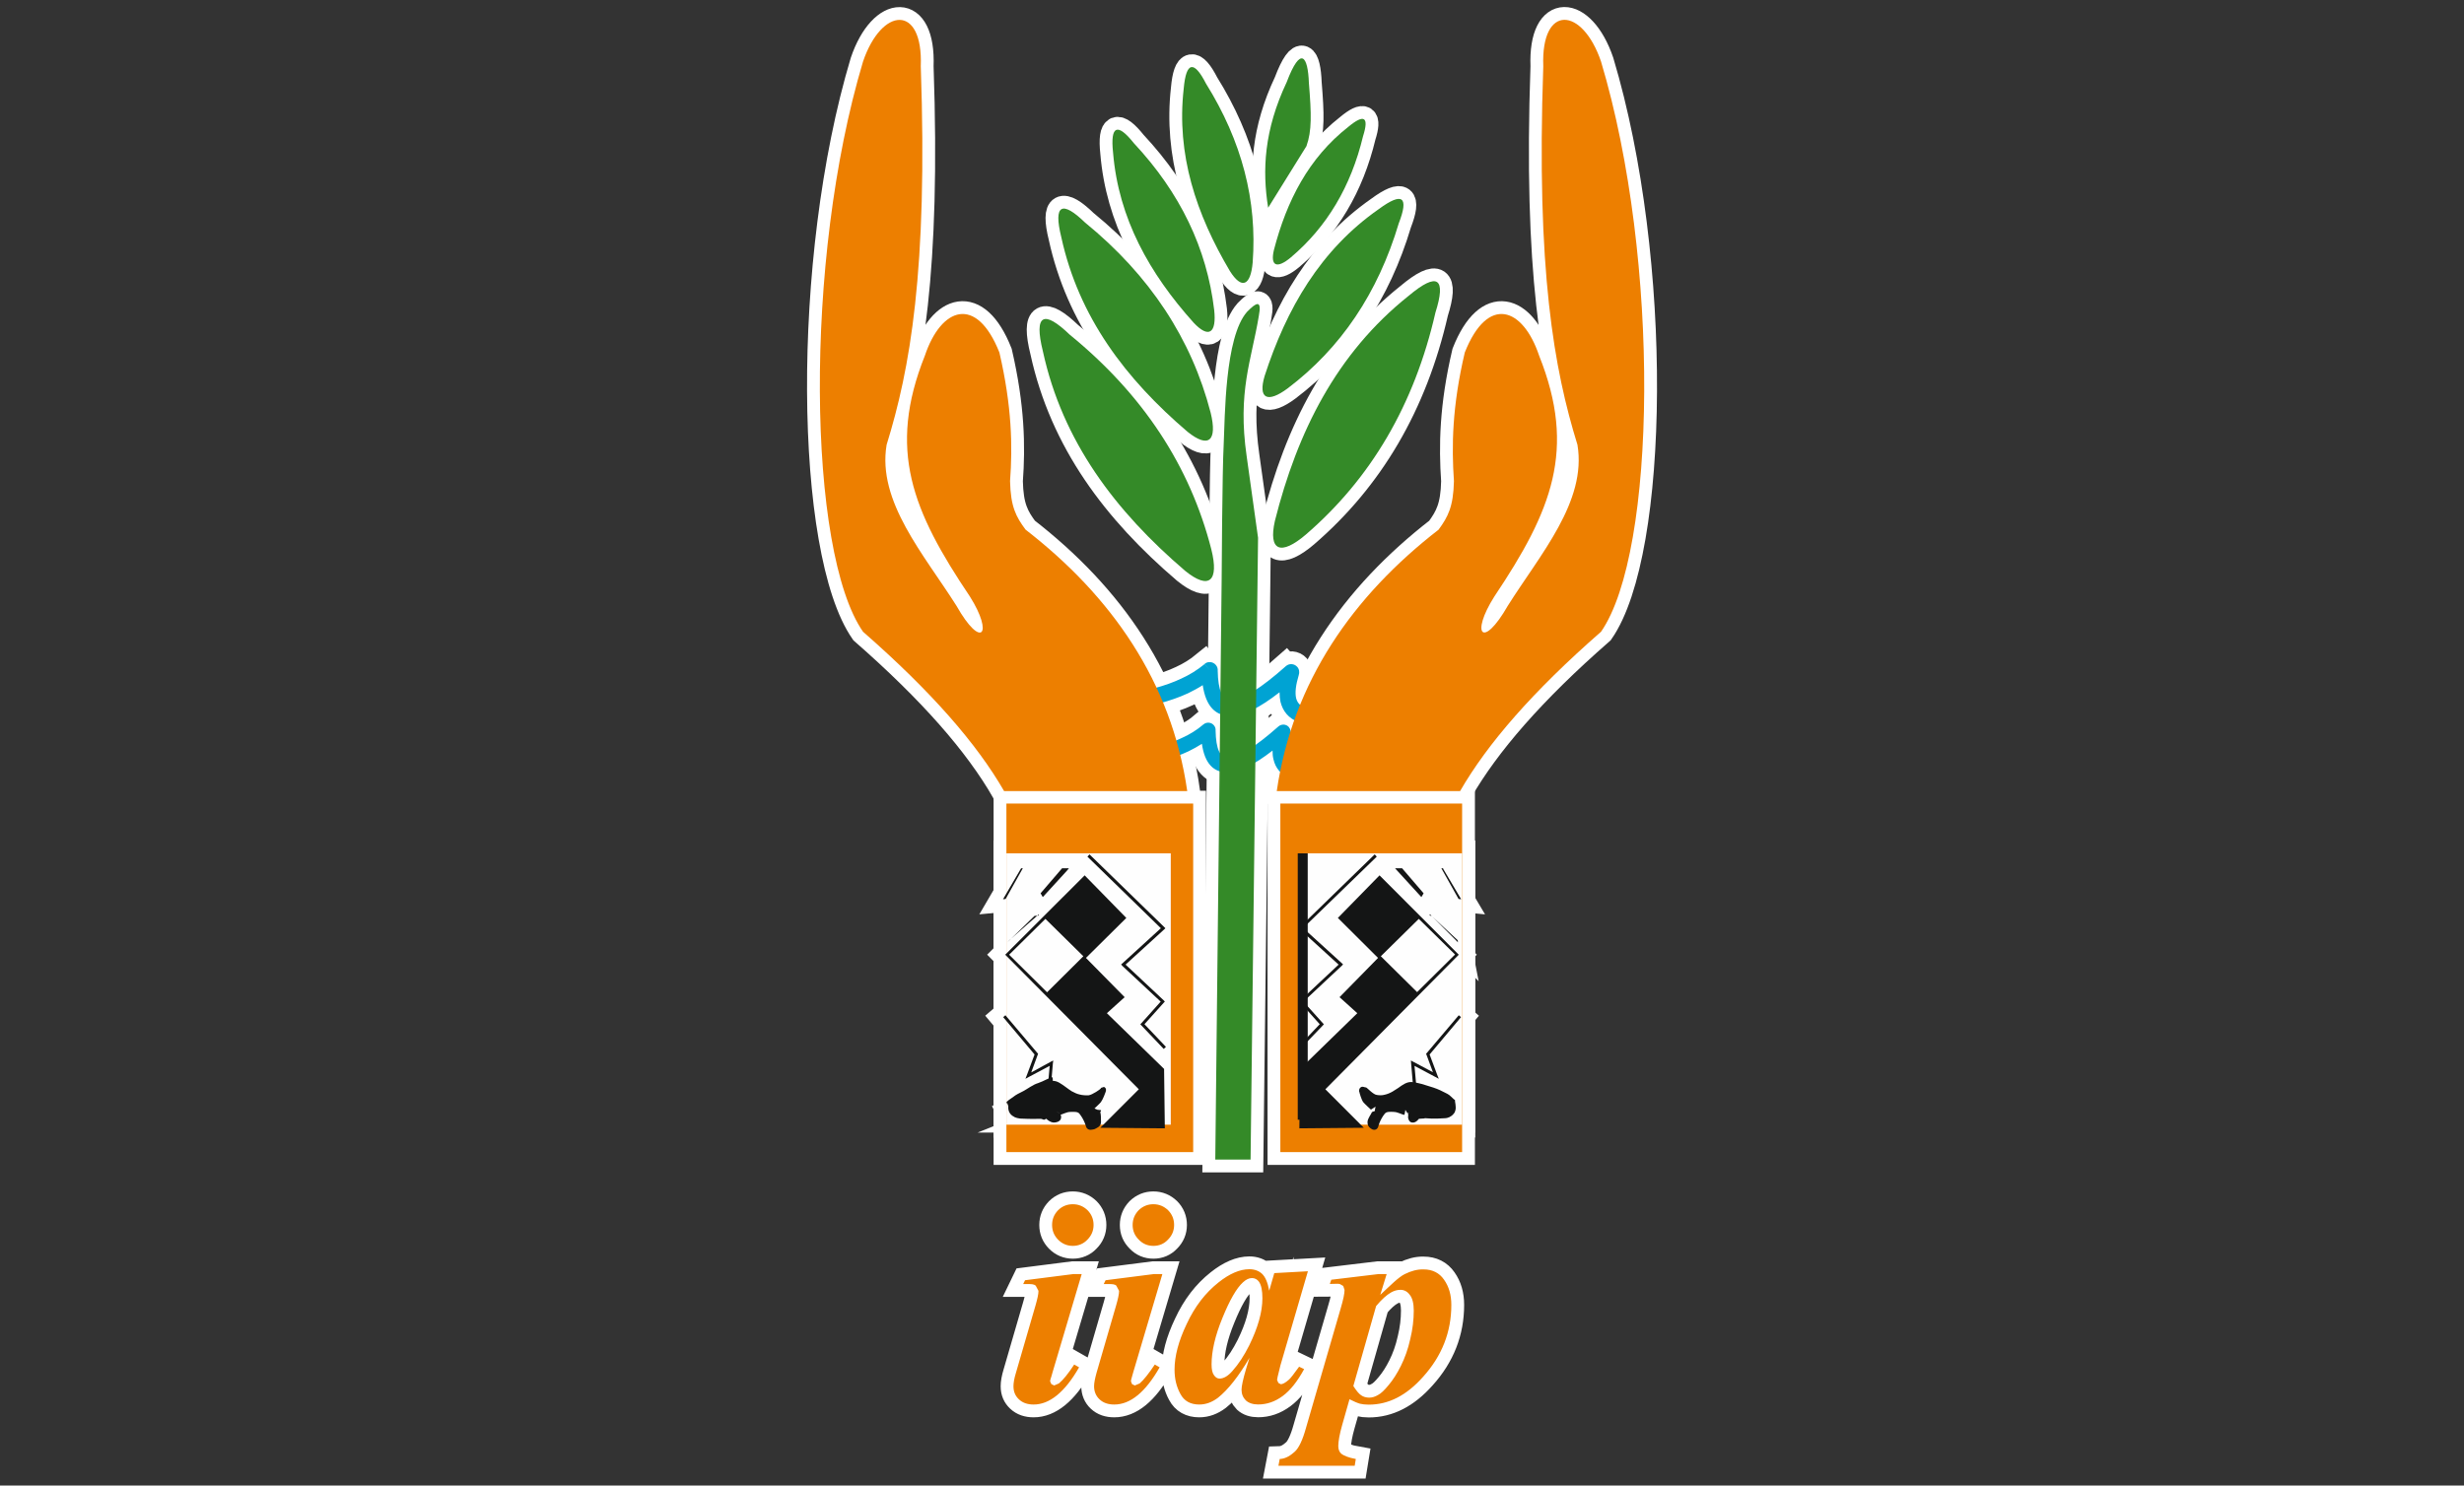 <?xml version="1.0" encoding="utf-8"?>
<!-- Generator: Adobe Illustrator 25.0.0, SVG Export Plug-In . SVG Version: 6.00 Build 0)  -->
<svg version="1.1" id="Capa_1" xmlns="http://www.w3.org/2000/svg" xmlns:xlink="http://www.w3.org/1999/xlink" x="0px" y="0px"
	 viewBox="0 0 398 240" style="enable-background:new 0 0 398 240;" xml:space="preserve">
<rect x="0" y="0" width="398" height="240" fill="#333333" stroke="none"/>
<style type="text/css">
	.st0{fill:#FFFFFF;stroke:#FFFFFF;stroke-width:4.136;stroke-miterlimit:10;}
	.st1{fill-rule:evenodd;clip-rule:evenodd;fill:#FFFFFF;stroke:#FFFFFF;stroke-width:4.136;stroke-miterlimit:10;}
	.st2{fill:#00A3D3;}
	.st3{fill-rule:evenodd;clip-rule:evenodd;fill:#348A28;}
	.st4{fill-rule:evenodd;clip-rule:evenodd;fill:#ED7F00;}
	.st5{fill:#FEFEFE;}
	.st6{fill-rule:evenodd;clip-rule:evenodd;fill:#141515;}
	.st7{fill:#141515;}
	.st8{fill-rule:evenodd;clip-rule:evenodd;fill:#FEFEFE;}
	.st9{fill:#ED7F00;}
</style>
<g>
	<path class="st0" d="M187.12,120.59c-0.64,0.18-1,0.85-0.85,1.48c0.18,0.63,0.85,1,1.48,0.82c1.45-0.39,2.87-0.87,4.22-1.51
		c0.73-0.36,1.45-0.75,2.17-1.21c0.45,3.17,1.87,4.65,4.2,4.62c1.84-0.03,4.26-1.24,7.21-3.53c0,0.51,0.03,0.97,0.15,1.42
		c0.33,1.45,1.21,2.44,2.6,2.99c0.6,0.24,1.3-0.09,1.54-0.69c0.24-0.6-0.06-1.3-0.66-1.54c-0.6-0.24-1-0.66-1.15-1.3
		c-0.21-0.85-0.09-1.96,0.36-3.44c0.18-0.39,0.09-0.88-0.21-1.24c-0.42-0.48-1.18-0.54-1.69-0.09l0.78,0.87l-0.78-0.87
		c-3.68,3.26-6.43,5.01-8.18,5.04c-1.24,0-1.9-1.39-1.96-4.38c0.03-0.3-0.06-0.6-0.27-0.85c-0.42-0.51-1.18-0.57-1.69-0.15
		l0.78,0.94l-0.78-0.94c-1.06,0.91-2.23,1.63-3.44,2.17C189.72,119.8,188.42,120.23,187.12,120.59L187.12,120.59z"/>
	<path class="st0" d="M186.64,111.14c-0.67,0.18-1.09,0.87-0.91,1.57c0.21,0.69,0.91,1.12,1.6,0.91c1.57-0.42,3.11-0.94,4.59-1.63
		c0.78-0.39,1.6-0.81,2.35-1.3c0.51,3.41,2.05,5.01,4.59,4.98c1.99,0,4.62-1.33,7.82-3.83c0,0.57,0.06,1.09,0.15,1.54
		c0.39,1.57,1.33,2.66,2.84,3.26c0.66,0.24,1.42-0.09,1.69-0.75c0.24-0.66-0.09-1.42-0.76-1.66c-0.66-0.27-1.06-0.75-1.24-1.42
		c-0.21-0.91-0.06-2.14,0.42-3.74c0.15-0.42,0.09-0.97-0.24-1.33c-0.48-0.54-1.3-0.6-1.84-0.12l0.85,0.97l-0.85-0.97
		c-4.01,3.56-7,5.46-8.87,5.49c-1.36,0-2.08-1.51-2.14-4.74c0.03-0.33-0.06-0.66-0.3-0.94c-0.45-0.54-1.27-0.63-1.81-0.18l0.82,1.03
		l-0.82-1c-1.18,0.97-2.45,1.75-3.77,2.35C189.48,110.26,188.06,110.75,186.64,111.14L186.64,111.14z"/>
	<path class="st1" d="M202,187.34h-5.7l1.03-93.76c0,0,0.09-17.62,0.33-21.84c0.21-4.23,0.15-17.26,3.77-21.36
		c1.51-1.54,2.42-2.03,1.9,0.68c-1.18,7.15-3.47,12.19-1.96,22.66l1.84,13.16L202,187.34z"/>
	<path class="st1" d="M172.78,54.06c-4.17-4.01-5.83-3.35-4.32,2.72c3.17,14.55,11.71,25.81,22.97,35.44
		c3.86,3.14,5.52,1.69,4.23-3.47C192.22,75.31,184.65,63.75,172.78,54.06L172.78,54.06z"/>
	<path class="st1" d="M175.26,35.95c-3.68-3.56-5.16-2.99-3.83,2.38c2.81,12.89,10.38,22.88,20.38,31.42
		c3.41,2.75,4.86,1.48,3.74-3.08C192.47,54.79,185.76,44.52,175.26,35.95L175.26,35.95z"/>
	<path class="st1" d="M183.14,23.12c-2.6-3.26-3.83-2.93-3.35,1.54c0.88,10.65,5.89,19.53,13.01,27.47c2.44,2.6,3.74,1.72,3.32-2.08
		C194.94,40.15,190.65,31.15,183.14,23.12L183.14,23.12z"/>
	<path class="st1" d="M194.79,13.49c-1.9-3.71-3.2-3.62-3.59,0.84c-1.21,10.63,2.02,20.28,7.46,29.46c1.9,3.02,3.35,2.41,3.68-1.39
		C203.09,32.45,200.61,22.82,194.79,13.49L194.79,13.49z"/>
	<path class="st1" d="M231.86,50.5c1.75-5.52,0.42-6.7-4.35-2.69c-11.65,9.3-17.96,21.97-21.58,36.34
		c-1.09,4.86,0.94,5.67,4.98,2.23C221.41,77.33,228.45,65.41,231.86,50.5L231.86,50.5z"/>
	<path class="st1" d="M225.94,36.07c1.63-4.2,0.67-5.16-3.23-2.29c-9.42,6.58-14.91,16.06-18.44,26.96
		c-1.09,3.68,0.45,4.44,3.74,1.99C216.55,56.26,222.56,47.39,225.94,36.07L225.94,36.07z"/>
	<path class="st1" d="M220.17,22c0.97-3.05,0.24-3.68-2.38-1.51c-6.43,5.04-9.96,11.98-12.01,19.86c-0.64,2.66,0.48,3.11,2.72,1.24
		C214.32,36.67,218.21,30.15,220.17,22L220.17,22z"/>
	<path class="st1" d="M211.03,23.6l-6.19,9.96c-0.97-6.01-0.67-12.53,2.99-20.28c2.29-6.04,3.44-4.17,3.59,0.12
		C211.84,18.53,211.9,21.13,211.03,23.6L211.03,23.6z"/>
	<rect x="206.81" y="129.82" class="st1" width="29.36" height="56.31"/>
	<path class="st1" d="M162.19,127.81c9.87,0,19.71,0,29.58,0c-2.54-17.7-12.29-31.53-26.11-42.24c-1.57-2.11-2.41-3.71-2.51-7.84
		c0.42-5.67,0.3-12.06-1.72-20.78c-3.71-9.36-9.42-7.31-12.04,0.51c-6.07,15.21-2.05,25.04,7.28,38.92c3.86,6.13,1.84,8.59-2.17,1.5
		c-5.25-8.3-12.83-16.85-11.29-26.02c3.77-12.17,6.67-28.1,5.52-61.16c0.39-10.08-6.31-9.63-9.33-0.75
		c-9.63,32.15-8.96,79.22,0,92.11C150.48,111.76,157.78,120.16,162.19,127.81L162.19,127.81z"/>
	<rect x="162.56" y="129.82" class="st1" width="30.17" height="56.31"/>
	<rect x="162.56" y="137.86" class="st0" width="26.55" height="43.84"/>
	<polygon class="st1" points="177.73,182.2 183.95,175.98 162.37,154.24 175.2,141.42 181.93,148.3 175.41,154.76 181.66,161.1 
		178.79,163.69 188.03,172.69 188.15,182.29 	"/>
	<path class="st0" d="M177.82,178.06c-0.15,0.21-1.21,1.18-1.21,1.18l0,0l-0.03,0.03l-0.42-0.48l1.05,0.48
		c-0.03,0.03,0.63,0.06,0.63,0.09v0.03l0,0l0,0l0,0v0.06l0,0v0.03l-0.12,0.18l0,0c0.12,0.36,0.12,1.03,0.12,1.63v0.03l0,0
		c0,0.72-0.86,1-1.1,1.12l-0.34,0.06c-0.06,0-0.23,0.03-0.29,0.03l0,0c-0.27,0-0.57-0.18-0.66-0.45l0,0c0,0-0.3-1.18-1.11-2.17
		c-0.3-0.36-0.92-0.27-1.52-0.27c-0.63,0.03-1.31,0.46-1.61,0.46h-0.03l0,0h-0.03L171,179.3l0.44,0.51
		c-0.15,0.06-0.04,0.03-0.04,0.09v0.03l-0.84-0.36l0.78,0.36c-0.09,0.12,0.06,0.27,0.06,0.48v0.09l0,0c0,0.72-0.87,0.9-1.35,0.84
		c-0.36-0.06-0.83-0.36-1.04-0.6l0,0l-0.16,0.08l-0.2,0.08h0.01h-0.03l0,0c-0.15,0-0.36-0.17-0.51-0.14c-0.15,0-0.57-0.02-1.21,0.01
		c-0.6,0-1.39-0.03-2.14-0.06c-0.33-0.03-0.63-0.13-0.88-0.22l-0.03-0.04l0,0c-0.39-0.18-0.66-0.43-0.81-0.73l-0.03-0.06l0.57-0.27
		l-0.57,0.27c-0.15-0.3-0.18-0.63-0.15-0.91c0-0.18-0.16-0.33-0.13-0.48l-0.19-0.09v0.03v-0.03c0-0.27,0.67-0.63,1.16-1
		c0.36-0.3,0.96-0.6,1.59-0.91c0.63-0.33,1.56-1.05,2.38-1.29c0.91-0.3,1.87-0.93,2.32-0.93h0.03l0.06,1.02l-0.06-0.44
		c0.72-0.06,1.42,0.49,2.17,1.03c0.27,0.18,0.57,0.44,0.88,0.62c0.45,0.24,0.87,0.45,1.3,0.54c0.42,0.12,1.07,0.16,1.46,0.13
		c0.57-0.06,2-1.01,2-1.17v-0.03c0.8-0.18,0.29-0.24,0.53-0.12c0.33,0.15,0.34,0.54,0.19,0.85l0,0
		C178.57,176.49,178.13,177.67,177.82,178.06L177.82,178.06z"/>
	<polygon class="st0" points="167.79,143.68 167.79,147.82 167.79,147.91 167.1,147.97 162.7,152.25 163.04,151.89 167.79,147.72 
		167.79,143.68 	"/>
	<polygon class="st0" points="175.98,138.03 188.06,149.78 188.24,149.96 188.06,150.14 181.81,155.84 188,161.64 188.15,161.82 
		188,161.97 184.86,165.47 188.33,169.13 187.97,169.46 184.35,165.65 184.19,165.47 184.35,165.32 187.48,161.82 181.27,156.03 
		181.09,155.81 181.27,155.66 187.51,149.96 175.65,138.4 	"/>
	<polygon class="st0" points="162.01,145.28 164.84,140.44 164.94,140.28 165.06,140.28 172.12,140.28 172.66,140.28 172.3,140.71 
		168.44,144.93 168.08,144.32 171.55,140.28 165.21,140.28 162.43,145.24 	"/>
	<polygon class="st0" points="162.4,164.02 167.59,170.15 167.68,170.24 167.62,170.39 166.57,173.26 169.71,171.54 170.13,171.33 
		170.07,171.78 169.74,175.62 169.25,175.59 169.55,172.2 166.2,173.98 165.63,174.29 165.87,173.68 167.11,170.36 162.04,164.33 	
		"/>
	<path class="st0" d="M162.22,137.86h25.93h0.96v0.35v44.07v-0.58h-0.96h-25.93h0.34v0.58v-44.07v-0.35H162.22z M189.11,137.86
		h-26.55v43.84h26.55V137.86z"/>
	<polygon class="st1" points="169.13,160.31 174.99,154.49 168.86,148.45 163,154.24 	"/>
	<path class="st0" d="M183.92,195.52c-0.63,0.66-0.97,1.45-0.97,2.38c0,0.94,0.33,1.72,1,2.38c0.63,0.66,1.42,1,2.35,1
		c0.94,0,1.72-0.33,2.35-1c0.66-0.66,1-1.45,1-2.38c0-0.94-0.33-1.72-0.97-2.38c-0.66-0.63-1.45-0.97-2.38-0.97
		C185.37,194.55,184.59,194.88,183.92,195.52L183.92,195.52z M170.91,195.52c-0.64,0.66-0.97,1.45-0.97,2.38
		c0,0.94,0.33,1.72,0.97,2.38c0.66,0.66,1.45,1,2.38,1c0.9,0,1.72-0.33,2.35-1c0.66-0.66,1-1.45,1-2.38c0-0.94-0.33-1.72-0.97-2.38
		c-0.66-0.63-1.45-0.97-2.38-0.97C172.36,194.55,171.55,194.88,170.91,195.52L170.91,195.52z M226.9,205.84
		c-1.03,0.51-2.35,1.87-3.95,3.35l1.03-3.35h-1.36l-7.58,0.91l-0.24,0.68c0.84,0,1.39-0.07,1.63,0.02l0.54,0.31l0.21,0.64
		c0,0.6-0.21,1.59-0.64,3.04l-5.58,19.22c-0.54,1.96-1.15,3.26-1.81,3.86c-0.63,0.57-1.45,1.16-2.44,1.19l-0.21,1.1h12.32l0.18-1.1
		c-1.21-0.21-2.02-0.58-2.35-0.85c-0.33-0.3-0.48-0.73-0.48-1.24c0-0.75,0.21-1.93,0.63-3.41l1.18-4.15
		c0.72,0.36,1.27,0.6,1.69,0.72c0.39,0.09,0.85,0.15,1.42,0.15c3.2,0,6.1-1.48,8.78-4.5c3.05-3.38,4.56-7.24,4.56-11.62
		c0-1.6-0.39-2.96-1.18-4.07c-0.75-1.09-1.87-1.66-3.29-1.66C228.93,205.05,227.93,205.33,226.9,205.84L226.9,205.84z M219.84,225.4
		c-0.36-0.24-0.75-0.72-1.24-1.48l3.68-12.92c0.91-1.09,1.72-1.81,2.42-2.2c0.48-0.27,0.97-0.42,1.51-0.42
		c0.6,0,1.12,0.27,1.51,0.82c0.42,0.51,0.64,1.39,0.64,2.53c0,1.48-0.18,3.02-0.57,4.62c-0.36,1.63-0.88,3.05-1.51,4.32
		c-0.63,1.27-1.3,2.29-1.99,3.11c-0.67,0.82-1.24,1.36-1.72,1.6c-0.45,0.27-0.93,0.42-1.42,0.42
		C220.66,225.79,220.2,225.67,219.84,225.4L219.84,225.4z M196.84,207.17c-2.14,1.69-3.86,3.92-5.16,6.73
		c-1.33,2.78-1.96,5.22-1.96,7.37c0,1.48,0.3,2.75,0.94,3.92c0.6,1.15,1.63,1.72,3.05,1.72c1.06,0,2.05-0.36,3.02-1.09
		c1.63-1.3,3.32-3.44,5.1-6.46l-0.57,1.84c-0.48,1.63-0.72,2.75-0.72,3.32c0,0.69,0.24,1.27,0.69,1.72
		c0.46,0.42,1.12,0.66,1.99,0.66c1.42,0,2.72-0.45,3.96-1.36c1.24-0.91,2.38-2.35,3.47-4.35l-0.81-0.39
		c-0.84,1.18-1.42,1.9-1.63,2.08c-0.57,0.51-1.03,0.75-1.33,0.75l-0.39-0.21l-0.21-0.48l0.09-0.51l0.45-1.84l4.44-15.21l-5.43,0.3
		l-0.82,2.84c-0.24-1.33-0.63-2.23-1.15-2.72c-0.51-0.48-1.21-0.75-2.05-0.75C200.25,205.05,198.59,205.78,196.84,207.17
		L196.84,207.17z M196.09,222.17c-0.27-0.36-0.39-0.94-0.39-1.75c0-2.11,0.57-4.62,1.75-7.49c1.18-2.9,2.29-4.83,3.32-5.76
		c0.48-0.45,0.97-0.69,1.45-0.69c0.48,0,0.84,0.21,1.12,0.57c0.39,0.54,0.57,1.45,0.57,2.69c0,2.23-0.73,4.77-2.14,7.64
		c-0.82,1.63-1.72,3.02-2.72,4.13c-0.69,0.79-1.39,1.21-2.08,1.21C196.63,222.71,196.33,222.53,196.09,222.17L196.09,222.17z
		 M186.34,205.84l-7.76,0.99l-0.3,0.62h0.85c0.48,0,0.91,0.01,1.18,0.25l0.45,0.85c0,0.54-0.18,1.3-0.48,2.36l-3.17,10.91
		c-0.24,0.88-0.39,1.6-0.39,2.14c0,0.84,0.3,1.57,0.88,2.11c0.6,0.57,1.39,0.84,2.38,0.84c2.6,0,5.04-1.99,7.33-6.01l-0.78-0.45
		c-0.97,1.45-1.78,2.48-2.44,3.05l-0.78,0.33l-0.45-0.21l-0.18-0.45c0-0.3,0.12-0.51,0.36-1.45l4.71-15.88H186.34z M173.33,205.84
		l-7.76,0.99l-0.3,0.62h0.84c0.48,0,0.88,0.01,1.18,0.25l0.45,0.85c0,0.54-0.18,1.3-0.48,2.36l-3.17,10.91
		c-0.27,0.88-0.39,1.6-0.39,2.14c0,0.88,0.3,1.57,0.88,2.11c0.6,0.57,1.39,0.84,2.38,0.84c2.57,0,5.04-1.99,7.34-6.01l-0.79-0.45
		c-0.97,1.48-1.78,2.48-2.47,3.05l-0.76,0.33l-0.45-0.21l-0.21-0.45c0-0.3,0.15-0.51,0.39-1.45l4.71-15.88H173.33z"/>
	<rect x="210.43" y="137.86" class="st0" width="25.74" height="43.84"/>
	<polygon class="st1" points="220.29,182.2 214.08,175.98 235.63,154.24 222.83,141.42 216.1,148.3 222.59,154.76 216.37,161.1 
		219.24,163.69 210,172.69 209.88,182.29 	"/>
	<path class="st0" d="M220.2,178.06c0.15,0.21,1.21,1.18,1.21,1.18l0,0l0.03,0.03l0.75-0.48l-0.1,0.48c0,0,0,0.06,0,0.09v0.03l0,0
		l0,0l0,0v0.06l0,0v0.03l-0.48,0.18l0,0c-0.12,0.36-0.72,1.03-0.72,1.63v0.03l0,0c0,0.72,0.5,1,0.74,1.12l0.13,0.06
		c0.06,0,0.17,0.03,0.23,0.03l0,0c0.27,0,0.52-0.18,0.61-0.45l0,0c0,0,0.28-1.18,1.09-2.17c0.3-0.36,0.91-0.29,1.48-0.27
		c0.66,0.03,1.33,0.46,1.63,0.46h0.03l0,0h0.03l0.15-0.79l0.31,0.51c0.15,0.06,0.79,0.03,0.79,0.09v0.03l0.05-0.36l-0.74,0.36
		c0.09,0.09,0.01,0.27,0.04,0.48l-0.03,0.06l0,0c0.12,0.75,0.45,0.93,0.94,0.87c0.36-0.06,0.62-0.36,0.83-0.6l0,0l0.42-0.03
		l0.51-0.03v-0.03l0,0l0,0c0-0.03,0-0.03,0.15,0c0.15,0,0.38,0.03,1.01,0.06c0.6,0,1.26,0,2.04-0.06c0.33,0,0.58-0.09,0.8-0.18
		l0.03-0.03l0,0c0.39-0.18,0.62-0.45,0.8-0.72l0.02-0.06l-0.57-0.27l0.57,0.27c0.15-0.3,0.18-0.63,0.15-0.91
		c0-0.18-0.06-0.61-0.09-0.73l-0.03-0.34l0,0H235c-0.12,0-0.42-0.38-0.91-0.78c-0.36-0.27-0.88-0.45-1.48-0.78
		c-0.63-0.3-1.51-0.57-2.32-0.81c-0.91-0.3-1.81-0.48-2.26-0.51l-0.06-0.01l-0.03,0.67l0.03-0.66c-0.72-0.03-1.39,0.42-2.14,0.97
		c-0.3,0.18-0.6,0.39-0.9,0.57c-0.42,0.24-0.85,0.42-1.27,0.51c-0.45,0.12-0.84,0.1-1.24,0.04c-0.6-0.03-1.63-1.22-1.78-1.22h-0.03
		c-0.18,0-0.48-0.19-0.72-0.07c-0.33,0.15-0.45,0.57-0.3,0.87l0,0C219.57,176.47,219.9,177.67,220.2,178.06L220.2,178.06z"/>
	<polygon class="st0" points="230.94,143.68 230.94,147.82 230.94,147.91 231.25,147.97 235.51,152.25 235.44,151.89 230.94,147.69 
		230.94,143.68 	"/>
	<polygon class="st0" points="222.05,138.03 209.97,149.78 209.79,149.96 209.97,150.14 216.22,155.84 210.03,161.64 209.85,161.79 
		210.03,161.97 213.17,165.47 209.7,169.13 210.03,169.46 213.69,165.65 213.84,165.47 213.69,165.32 210.54,161.82 216.76,156 
		216.94,155.81 216.76,155.63 210.49,149.93 222.38,138.4 	"/>
	<polygon class="st0" points="236.02,145.28 233.15,140.44 233.09,140.28 232.94,140.28 225.91,140.28 225.34,140.28 225.73,140.71 
		229.59,144.93 229.95,144.32 226.48,140.28 232.82,140.28 235.6,145.24 	"/>
	<polygon class="st0" points="235.63,164.02 230.44,170.15 230.35,170.24 230.41,170.39 231.46,173.23 228.29,171.54 227.9,171.33 
		227.93,171.78 228.26,175.62 228.78,175.59 228.48,172.2 231.83,173.98 232.4,174.29 232.16,173.68 230.92,170.36 235.99,164.33 	
		"/>
	<path class="st0" d="M235.81,137.86h-25.96h0.58v0.35v44.07v-0.58h-0.55h25.93h0.36v0.58v-44.07v-0.35H235.81z M210.43,137.86
		h25.74v43.84h-25.74V137.86z"/>
	<polygon class="st1" points="228.9,160.28 223.04,154.49 229.17,148.45 235.03,154.21 	"/>
	<path class="st1" d="M235.84,127.81c-9.87,0-19.74,0-29.61,0c2.57-17.7,12.32-31.53,26.14-42.24c1.54-2.11,2.38-3.71,2.48-7.84
		c-0.39-5.67-0.3-12.06,1.75-20.78c3.71-9.36,9.39-7.31,12.01,0.51c6.07,15.21,2.05,25.04-7.24,38.92c-3.89,6.13-1.87,8.56,2.17,1.5
		c5.22-8.3,12.8-16.85,11.26-26.02c-3.77-12.17-6.67-28.13-5.52-61.16c-0.39-10.11,6.31-9.63,9.33-0.75
		c9.63,32.15,8.96,79.22,0,92.11C247.55,111.73,240.25,120.16,235.84,127.81L235.84,127.81z"/>
	<path class="st0" d="M235.78,180.9h-25.77h-0.39v0.13v-43.8v0.63h0.39h25.77h0.39v-0.63v43.8v-0.13H235.78z M211.23,180.9h24.94
		v-43.04h-24.94V180.9z"/>
</g>
<g>
	<path class="st2" d="M187.12,120.59c-0.64,0.18-1,0.85-0.85,1.48c0.18,0.63,0.85,1,1.48,0.82c1.45-0.39,2.87-0.87,4.22-1.51
		c0.73-0.36,1.45-0.75,2.17-1.21c0.45,3.17,1.87,4.65,4.2,4.62c1.84-0.03,4.26-1.24,7.21-3.53c0,0.51,0.03,0.97,0.15,1.42
		c0.33,1.45,1.21,2.44,2.6,2.99c0.6,0.24,1.3-0.09,1.54-0.69c0.24-0.6-0.06-1.3-0.66-1.54c-0.6-0.24-1-0.66-1.15-1.3
		c-0.21-0.85-0.09-1.96,0.36-3.44c0.18-0.39,0.09-0.88-0.21-1.24c-0.42-0.48-1.18-0.54-1.69-0.09l0.78,0.87l-0.78-0.87
		c-3.68,3.26-6.43,5.01-8.18,5.04c-1.24,0-1.9-1.39-1.96-4.38c0.03-0.3-0.06-0.6-0.27-0.85c-0.42-0.51-1.18-0.57-1.69-0.15
		l0.78,0.94l-0.78-0.94c-1.06,0.91-2.23,1.63-3.44,2.17C189.72,119.8,188.42,120.23,187.12,120.59L187.12,120.59z"/>
	<path class="st2" d="M186.64,111.14c-0.67,0.18-1.09,0.87-0.91,1.57c0.21,0.69,0.91,1.12,1.6,0.91c1.57-0.42,3.11-0.94,4.59-1.63
		c0.78-0.39,1.6-0.81,2.35-1.3c0.51,3.41,2.05,5.01,4.59,4.98c1.99,0,4.62-1.33,7.82-3.83c0,0.57,0.06,1.09,0.15,1.54
		c0.39,1.57,1.33,2.66,2.84,3.26c0.66,0.24,1.42-0.09,1.69-0.75c0.24-0.66-0.09-1.42-0.76-1.66c-0.66-0.27-1.06-0.75-1.24-1.42
		c-0.21-0.91-0.06-2.14,0.42-3.74c0.15-0.42,0.09-0.97-0.24-1.33c-0.48-0.54-1.3-0.6-1.84-0.12l0.85,0.97l-0.85-0.97
		c-4.01,3.56-7,5.46-8.87,5.49c-1.36,0-2.08-1.51-2.14-4.74c0.03-0.33-0.06-0.66-0.3-0.94c-0.45-0.54-1.27-0.63-1.81-0.18l0.82,1.03
		l-0.82-1c-1.18,0.97-2.45,1.75-3.77,2.35C189.48,110.26,188.06,110.75,186.64,111.14L186.64,111.14z"/>
	<path class="st3" d="M202,187.34h-5.7l1.03-93.76c0,0,0.09-17.62,0.33-21.84c0.21-4.23,0.15-17.26,3.77-21.36
		c1.51-1.54,2.42-2.03,1.9,0.68c-1.18,7.15-3.47,12.19-1.96,22.66l1.84,13.16L202,187.34z"/>
	<path class="st3" d="M172.78,54.06c-4.17-4.01-5.83-3.35-4.32,2.72c3.17,14.55,11.71,25.81,22.97,35.44
		c3.86,3.14,5.52,1.69,4.23-3.47C192.22,75.31,184.65,63.75,172.78,54.06L172.78,54.06z"/>
	<path class="st3" d="M175.26,35.95c-3.68-3.56-5.16-2.99-3.83,2.38c2.81,12.89,10.38,22.88,20.38,31.42
		c3.41,2.75,4.86,1.48,3.74-3.08C192.47,54.79,185.76,44.52,175.26,35.95L175.26,35.95z"/>
	<path class="st3" d="M183.14,23.12c-2.6-3.26-3.83-2.93-3.35,1.54c0.88,10.65,5.89,19.53,13.01,27.47c2.44,2.6,3.74,1.72,3.32-2.08
		C194.94,40.15,190.65,31.15,183.14,23.12L183.14,23.12z"/>
	<path class="st3" d="M194.79,13.49c-1.9-3.71-3.2-3.62-3.59,0.84c-1.21,10.63,2.02,20.28,7.46,29.46c1.9,3.02,3.35,2.41,3.68-1.39
		C203.09,32.45,200.61,22.82,194.79,13.49L194.79,13.49z"/>
	<path class="st3" d="M231.86,50.5c1.75-5.52,0.42-6.7-4.35-2.69c-11.65,9.3-17.96,21.97-21.58,36.34
		c-1.09,4.86,0.94,5.67,4.98,2.23C221.41,77.33,228.45,65.41,231.86,50.5L231.86,50.5z"/>
	<path class="st3" d="M225.94,36.07c1.63-4.2,0.67-5.16-3.23-2.29c-9.42,6.58-14.91,16.06-18.44,26.96
		c-1.09,3.68,0.45,4.44,3.74,1.99C216.55,56.26,222.56,47.39,225.94,36.07L225.94,36.07z"/>
	<path class="st3" d="M220.17,22c0.97-3.05,0.24-3.68-2.38-1.51c-6.43,5.04-9.96,11.98-12.01,19.86c-0.64,2.66,0.48,3.11,2.72,1.24
		C214.32,36.67,218.21,30.15,220.17,22L220.17,22z"/>
	<path class="st3" d="M211.03,23.6l-6.19,9.96c-0.97-6.01-0.67-12.53,2.99-20.28c2.29-6.04,3.44-4.17,3.59,0.12
		C211.84,18.53,211.9,21.13,211.03,23.6L211.03,23.6z"/>
	<rect x="206.81" y="129.82" class="st4" width="29.36" height="56.31"/>
	<path class="st4" d="M162.19,127.81c9.87,0,19.71,0,29.58,0c-2.54-17.7-12.29-31.53-26.11-42.24c-1.57-2.11-2.41-3.71-2.51-7.84
		c0.42-5.67,0.3-12.06-1.72-20.78c-3.71-9.36-9.42-7.31-12.04,0.51c-6.07,15.21-2.05,25.04,7.28,38.92c3.86,6.13,1.84,8.59-2.17,1.5
		c-5.25-8.3-12.83-16.85-11.29-26.02c3.77-12.17,6.67-28.1,5.52-61.16c0.39-10.08-6.31-9.63-9.33-0.75
		c-9.63,32.15-8.96,79.22,0,92.11C150.48,111.76,157.78,120.16,162.19,127.81L162.19,127.81z"/>
	<rect x="162.56" y="129.82" class="st4" width="30.17" height="56.31"/>
	<rect x="162.56" y="137.86" class="st5" width="26.55" height="43.84"/>
	<polygon class="st6" points="177.73,182.2 183.95,175.98 162.37,154.24 175.2,141.42 181.93,148.3 175.41,154.76 181.66,161.1 
		178.79,163.69 188.03,172.69 188.15,182.29 	"/>
	<path class="st7" d="M177.82,178.06c-0.15,0.21-1.21,1.18-1.21,1.18l0,0l-0.03,0.03l-0.42-0.48l1.05,0.48
		c-0.03,0.03,0.63,0.06,0.63,0.09v0.03l0,0l0,0l0,0v0.06l0,0v0.03l-0.12,0.18l0,0c0.12,0.36,0.12,1.03,0.12,1.63v0.03l0,0
		c0,0.72-0.86,1-1.1,1.12l-0.34,0.06c-0.06,0-0.23,0.03-0.29,0.03l0,0c-0.27,0-0.57-0.18-0.66-0.45l0,0c0,0-0.3-1.18-1.11-2.17
		c-0.3-0.36-0.92-0.27-1.52-0.27c-0.63,0.03-1.31,0.46-1.61,0.46h-0.03l0,0h-0.03L171,179.3l0.44,0.51
		c-0.15,0.06-0.04,0.03-0.04,0.09v0.03l-0.84-0.36l0.78,0.36c-0.09,0.12,0.06,0.27,0.06,0.48v0.09l0,0c0,0.72-0.87,0.9-1.35,0.84
		c-0.36-0.06-0.83-0.36-1.04-0.6l0,0l-0.16,0.08l-0.2,0.08h0.01h-0.03l0,0c-0.15,0-0.36-0.17-0.51-0.14c-0.15,0-0.57-0.02-1.21,0.01
		c-0.6,0-1.39-0.03-2.14-0.06c-0.33-0.03-0.63-0.13-0.88-0.22l-0.03-0.04l0,0c-0.39-0.18-0.66-0.43-0.81-0.73l-0.03-0.06l0.57-0.27
		l-0.57,0.27c-0.15-0.3-0.18-0.63-0.15-0.91c0-0.18-0.16-0.33-0.13-0.48l-0.19-0.09v0.03v-0.03c0-0.27,0.67-0.63,1.16-1
		c0.36-0.3,0.96-0.6,1.59-0.91c0.63-0.33,1.56-1.05,2.38-1.29c0.91-0.3,1.87-0.93,2.32-0.93h0.03l0.06,1.02l-0.06-0.44
		c0.72-0.06,1.42,0.49,2.17,1.03c0.27,0.18,0.57,0.44,0.88,0.62c0.45,0.24,0.87,0.45,1.3,0.54c0.42,0.12,1.07,0.16,1.46,0.13
		c0.57-0.06,2-1.01,2-1.17v-0.03c0.8-0.18,0.29-0.24,0.53-0.12c0.33,0.15,0.34,0.54,0.19,0.85l0,0
		C178.57,176.49,178.13,177.67,177.82,178.06L177.82,178.06z"/>
	<polygon class="st7" points="167.79,143.68 167.79,147.82 167.79,147.91 167.1,147.97 162.7,152.25 163.04,151.89 167.79,147.72 
		167.79,143.68 	"/>
	<polygon class="st7" points="175.98,138.03 188.06,149.78 188.24,149.96 188.06,150.14 181.81,155.84 188,161.64 188.15,161.82 
		188,161.97 184.86,165.47 188.33,169.13 187.97,169.46 184.35,165.65 184.19,165.47 184.35,165.32 187.48,161.82 181.27,156.03 
		181.09,155.81 181.27,155.66 187.51,149.96 175.65,138.4 	"/>
	<polygon class="st7" points="162.01,145.28 164.84,140.44 164.94,140.28 165.06,140.28 172.12,140.28 172.66,140.28 172.3,140.71 
		168.44,144.93 168.08,144.32 171.55,140.28 165.21,140.28 162.43,145.24 	"/>
	<polygon class="st7" points="162.4,164.02 167.59,170.15 167.68,170.24 167.62,170.39 166.57,173.26 169.71,171.54 170.13,171.33 
		170.07,171.78 169.74,175.62 169.25,175.59 169.55,172.2 166.2,173.98 165.63,174.29 165.87,173.68 167.11,170.36 162.04,164.33 	
		"/>
	<path class="st7" d="M162.22,137.86h25.93h0.96v0.35v44.07v-0.58h-0.96h-25.93h0.34v0.58v-44.07v-0.35H162.22z M189.11,137.86
		h-26.55v43.84h26.55V137.86z"/>
	<polygon class="st8" points="169.13,160.31 174.99,154.49 168.86,148.45 163,154.24 	"/>
	<path class="st9" d="M183.92,195.52c-0.63,0.66-0.97,1.45-0.97,2.38c0,0.94,0.33,1.72,1,2.38c0.63,0.66,1.42,1,2.35,1
		c0.94,0,1.72-0.33,2.35-1c0.66-0.66,1-1.45,1-2.38c0-0.94-0.33-1.72-0.97-2.38c-0.66-0.63-1.45-0.97-2.38-0.97
		C185.37,194.55,184.59,194.88,183.92,195.52L183.92,195.52z M170.91,195.52c-0.64,0.66-0.97,1.45-0.97,2.38
		c0,0.94,0.33,1.72,0.97,2.38c0.66,0.66,1.45,1,2.38,1c0.9,0,1.72-0.33,2.35-1c0.66-0.66,1-1.45,1-2.38c0-0.94-0.33-1.72-0.97-2.38
		c-0.66-0.63-1.45-0.97-2.38-0.97C172.36,194.55,171.55,194.88,170.91,195.52L170.91,195.52z M226.9,205.84
		c-1.03,0.51-2.35,1.87-3.95,3.35l1.03-3.35h-1.36l-7.58,0.91l-0.24,0.68c0.84,0,1.39-0.07,1.63,0.02l0.54,0.31l0.21,0.64
		c0,0.6-0.21,1.59-0.64,3.04l-5.58,19.22c-0.54,1.96-1.15,3.26-1.81,3.86c-0.63,0.57-1.45,1.16-2.44,1.19l-0.21,1.1h12.32l0.18-1.1
		c-1.21-0.21-2.02-0.58-2.35-0.85c-0.33-0.3-0.48-0.73-0.48-1.24c0-0.75,0.21-1.93,0.63-3.41l1.18-4.15
		c0.72,0.36,1.27,0.6,1.69,0.72c0.39,0.09,0.85,0.15,1.42,0.15c3.2,0,6.1-1.48,8.78-4.5c3.05-3.38,4.56-7.24,4.56-11.62
		c0-1.6-0.39-2.96-1.18-4.07c-0.75-1.09-1.87-1.66-3.29-1.66C228.93,205.05,227.93,205.33,226.9,205.84L226.9,205.84z M219.84,225.4
		c-0.36-0.24-0.75-0.72-1.24-1.48l3.68-12.92c0.91-1.09,1.72-1.81,2.42-2.2c0.48-0.27,0.97-0.42,1.51-0.42
		c0.6,0,1.12,0.27,1.51,0.82c0.42,0.51,0.64,1.39,0.64,2.53c0,1.48-0.18,3.02-0.57,4.62c-0.36,1.63-0.88,3.05-1.51,4.32
		c-0.63,1.27-1.3,2.29-1.99,3.11c-0.67,0.82-1.24,1.36-1.72,1.6c-0.45,0.27-0.93,0.42-1.42,0.42
		C220.66,225.79,220.2,225.67,219.84,225.4L219.84,225.4z M196.84,207.17c-2.14,1.69-3.86,3.92-5.16,6.73
		c-1.33,2.78-1.96,5.22-1.96,7.37c0,1.48,0.3,2.75,0.94,3.92c0.6,1.15,1.63,1.72,3.05,1.72c1.06,0,2.05-0.36,3.02-1.09
		c1.63-1.3,3.32-3.44,5.1-6.46l-0.57,1.84c-0.48,1.63-0.72,2.75-0.72,3.32c0,0.69,0.24,1.27,0.69,1.72
		c0.46,0.42,1.12,0.66,1.99,0.66c1.42,0,2.72-0.45,3.96-1.36c1.24-0.91,2.38-2.35,3.47-4.35l-0.81-0.39
		c-0.84,1.18-1.42,1.9-1.63,2.08c-0.57,0.51-1.03,0.75-1.33,0.75l-0.39-0.21l-0.21-0.48l0.09-0.51l0.45-1.84l4.44-15.21l-5.43,0.3
		l-0.82,2.84c-0.24-1.33-0.63-2.23-1.15-2.72c-0.51-0.48-1.21-0.75-2.05-0.75C200.25,205.05,198.59,205.78,196.84,207.17
		L196.84,207.17z M196.09,222.17c-0.27-0.36-0.39-0.94-0.39-1.75c0-2.11,0.57-4.62,1.75-7.49c1.18-2.9,2.29-4.83,3.32-5.76
		c0.48-0.45,0.97-0.69,1.45-0.69c0.48,0,0.84,0.21,1.12,0.57c0.39,0.54,0.57,1.45,0.57,2.69c0,2.23-0.73,4.77-2.14,7.64
		c-0.82,1.63-1.72,3.02-2.72,4.13c-0.69,0.79-1.39,1.21-2.08,1.21C196.63,222.71,196.33,222.53,196.09,222.17L196.09,222.17z
		 M186.34,205.84l-7.76,0.99l-0.3,0.62h0.85c0.48,0,0.91,0.01,1.18,0.25l0.45,0.85c0,0.54-0.18,1.3-0.48,2.36l-3.17,10.91
		c-0.24,0.88-0.39,1.6-0.39,2.14c0,0.84,0.3,1.57,0.88,2.11c0.6,0.57,1.39,0.84,2.38,0.84c2.6,0,5.04-1.99,7.33-6.01l-0.78-0.45
		c-0.97,1.45-1.78,2.48-2.44,3.05l-0.78,0.33l-0.45-0.21l-0.18-0.45c0-0.3,0.12-0.51,0.36-1.45l4.71-15.88H186.34z M173.33,205.84
		l-7.76,0.99l-0.3,0.62h0.84c0.48,0,0.88,0.01,1.18,0.25l0.45,0.85c0,0.54-0.18,1.3-0.48,2.36l-3.17,10.91
		c-0.27,0.88-0.39,1.6-0.39,2.14c0,0.88,0.3,1.57,0.88,2.11c0.6,0.57,1.39,0.84,2.38,0.84c2.57,0,5.04-1.99,7.34-6.01l-0.79-0.45
		c-0.97,1.48-1.78,2.48-2.47,3.05l-0.76,0.33l-0.45-0.21l-0.21-0.45c0-0.3,0.15-0.51,0.39-1.45l4.71-15.88H173.33z"/>
	<rect x="210.43" y="137.86" class="st5" width="25.74" height="43.84"/>
	<polygon class="st6" points="220.29,182.2 214.08,175.98 235.63,154.24 222.83,141.42 216.1,148.3 222.59,154.76 216.37,161.1 
		219.24,163.69 210,172.69 209.88,182.29 	"/>
	<path class="st7" d="M220.2,178.06c0.15,0.21,1.21,1.18,1.21,1.18l0,0l0.03,0.03l0.75-0.48l-0.1,0.48c0,0,0,0.06,0,0.09v0.03l0,0
		l0,0l0,0v0.06l0,0v0.03l-0.48,0.18l0,0c-0.12,0.36-0.72,1.03-0.72,1.63v0.03l0,0c0,0.72,0.5,1,0.74,1.12l0.13,0.06
		c0.06,0,0.17,0.03,0.23,0.03l0,0c0.27,0,0.52-0.18,0.61-0.45l0,0c0,0,0.28-1.18,1.09-2.17c0.3-0.36,0.91-0.29,1.48-0.27
		c0.66,0.03,1.33,0.46,1.63,0.46h0.03l0,0h0.03l0.15-0.79l0.31,0.51c0.15,0.06,0.79,0.03,0.79,0.09v0.03l0.05-0.36l-0.74,0.36
		c0.09,0.09,0.01,0.27,0.04,0.48l-0.03,0.06l0,0c0.12,0.75,0.45,0.93,0.94,0.87c0.36-0.06,0.62-0.36,0.83-0.6l0,0l0.42-0.03
		l0.51-0.03v-0.03l0,0l0,0c0-0.03,0-0.03,0.15,0c0.15,0,0.38,0.03,1.01,0.06c0.6,0,1.26,0,2.04-0.06c0.33,0,0.58-0.09,0.8-0.18
		l0.03-0.03l0,0c0.39-0.18,0.62-0.45,0.8-0.72l0.02-0.06l-0.57-0.27l0.57,0.27c0.15-0.3,0.18-0.63,0.15-0.91
		c0-0.18-0.06-0.61-0.09-0.73l-0.03-0.34l0,0H235c-0.12,0-0.42-0.38-0.91-0.78c-0.36-0.27-0.88-0.45-1.48-0.78
		c-0.63-0.3-1.51-0.57-2.32-0.81c-0.91-0.3-1.81-0.48-2.26-0.51l-0.06-0.01l-0.03,0.67l0.03-0.66c-0.72-0.03-1.39,0.42-2.14,0.97
		c-0.3,0.18-0.6,0.39-0.9,0.57c-0.42,0.24-0.85,0.42-1.27,0.51c-0.45,0.12-0.84,0.1-1.24,0.04c-0.6-0.03-1.63-1.22-1.78-1.22h-0.03
		c-0.18,0-0.48-0.19-0.72-0.07c-0.33,0.15-0.45,0.57-0.3,0.87l0,0C219.57,176.47,219.9,177.67,220.2,178.06L220.2,178.06z"/>
	<polygon class="st7" points="230.94,143.68 230.94,147.82 230.94,147.91 231.25,147.97 235.51,152.25 235.44,151.89 230.94,147.69 
		230.94,143.68 	"/>
	<polygon class="st7" points="222.05,138.03 209.97,149.78 209.79,149.96 209.97,150.14 216.22,155.84 210.03,161.64 209.85,161.79 
		210.03,161.97 213.17,165.47 209.7,169.13 210.03,169.46 213.69,165.65 213.84,165.47 213.69,165.32 210.54,161.82 216.76,156 
		216.94,155.81 216.76,155.63 210.49,149.93 222.38,138.4 	"/>
	<polygon class="st7" points="236.02,145.28 233.15,140.44 233.09,140.28 232.94,140.28 225.91,140.28 225.34,140.28 225.73,140.71 
		229.59,144.93 229.95,144.32 226.48,140.28 232.82,140.28 235.6,145.24 	"/>
	<polygon class="st7" points="235.63,164.02 230.44,170.15 230.35,170.24 230.41,170.39 231.46,173.23 228.29,171.54 227.9,171.33 
		227.93,171.78 228.26,175.62 228.78,175.59 228.48,172.2 231.83,173.98 232.4,174.29 232.16,173.68 230.92,170.36 235.99,164.33 	
		"/>
	<path class="st7" d="M235.81,137.86h-25.96h0.58v0.35v44.07v-0.58h-0.55h25.93h0.36v0.58v-44.07v-0.35H235.81z M210.43,137.86
		h25.74v43.84h-25.74V137.86z"/>
	<polygon class="st8" points="228.9,160.28 223.04,154.49 229.17,148.45 235.03,154.21 	"/>
	<path class="st4" d="M235.84,127.81c-9.87,0-19.74,0-29.61,0c2.57-17.7,12.32-31.53,26.14-42.24c1.54-2.11,2.38-3.71,2.48-7.84
		c-0.39-5.67-0.3-12.06,1.75-20.78c3.71-9.36,9.39-7.31,12.01,0.51c6.07,15.21,2.05,25.04-7.24,38.92c-3.89,6.13-1.87,8.56,2.17,1.5
		c5.22-8.3,12.8-16.85,11.26-26.02c-3.77-12.17-6.67-28.13-5.52-61.16c-0.39-10.11,6.31-9.63,9.33-0.75
		c9.63,32.15,8.96,79.22,0,92.11C247.55,111.73,240.25,120.16,235.84,127.81L235.84,127.81z"/>
	<path class="st7" d="M235.78,180.9h-25.77h-0.39v0.13v-43.8v0.63h0.39h25.77h0.39v-0.63v43.8v-0.13H235.78z M211.23,180.9h24.94
		v-43.04h-24.94V180.9z"/>
</g>
</svg>
